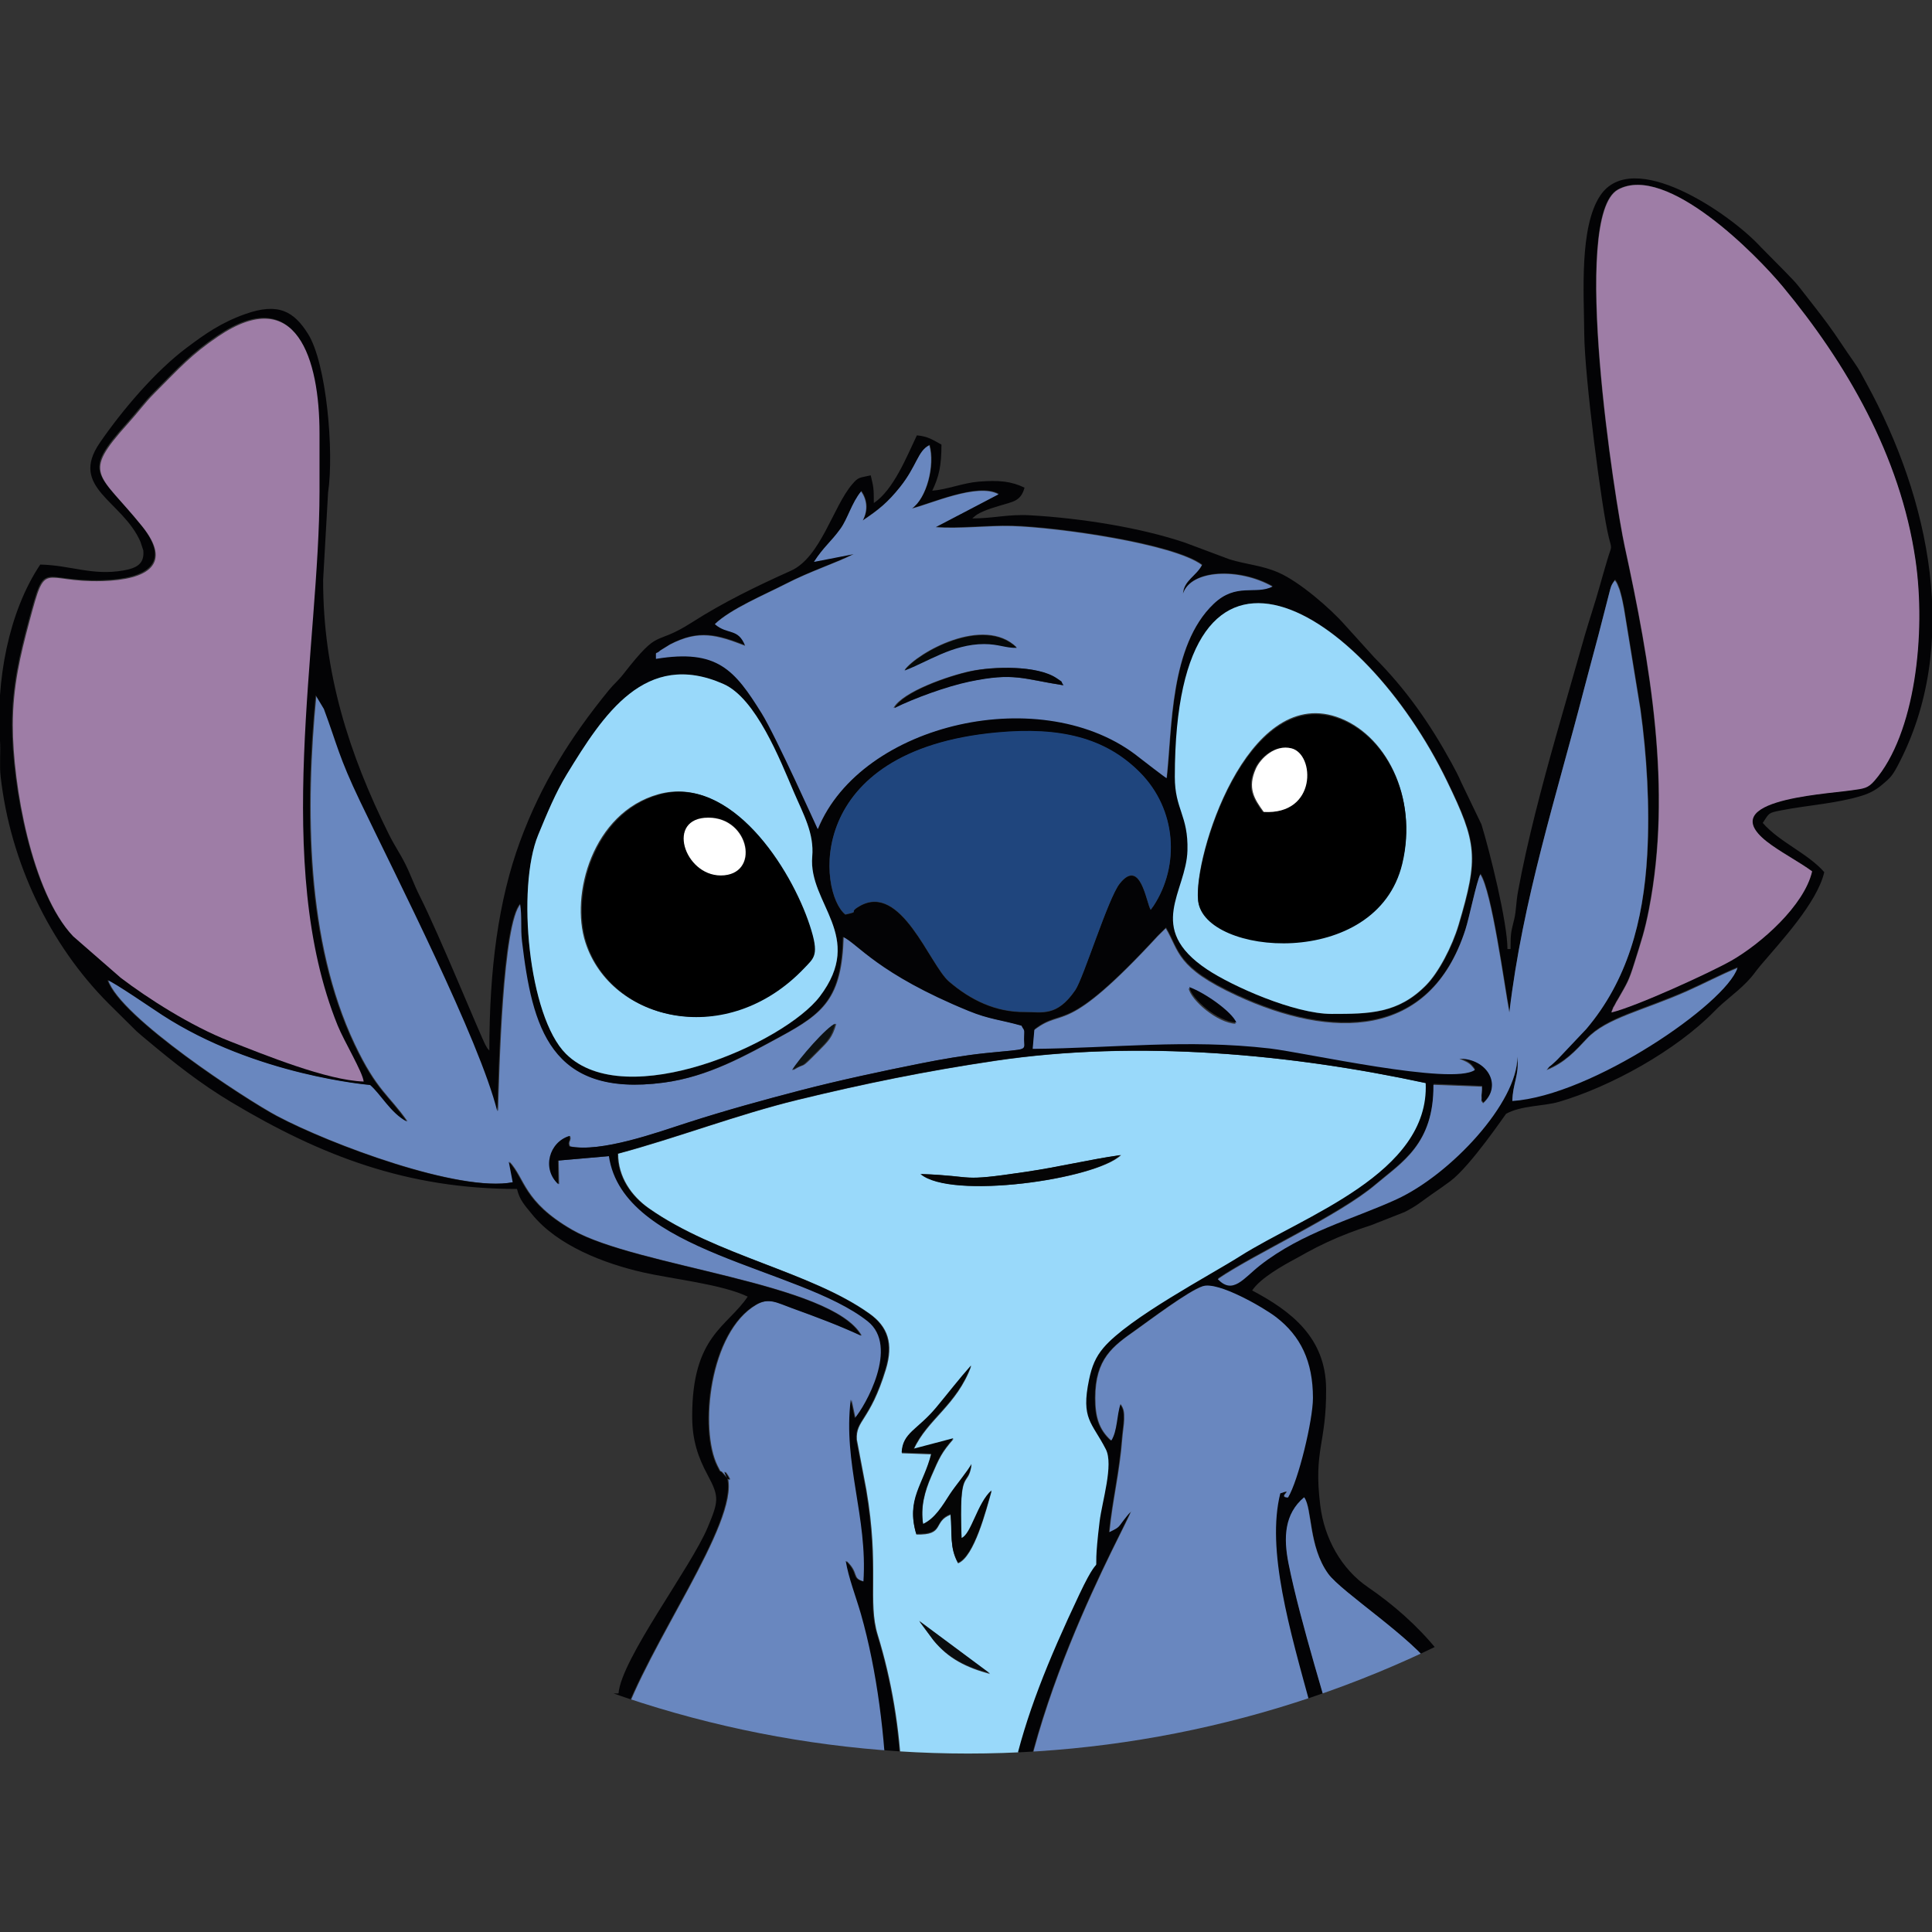 <?xml version="1.0" encoding="UTF-8"?>
<svg width="13.392mm" height="13.392mm" version="1.1" viewBox="0 0 13.392 13.392" xmlns="http://www.w3.org/2000/svg"><rect x="0" y="0" width="13.392" height="13.392" fill="#333333" stroke="none"/><defs><clipPath id="clipPath1"><circle cx="104.87" cy="146.86" r="7.457" style="fill-rule:evenodd;paint-order:stroke fill markers;stroke-width:.437"/></clipPath></defs><g transform="translate(-98.16 -143.4)"><g transform="translate(-0 1.238)" clip-path="url(#clipPath1)"><path transform="matrix(.353 0 0 -.353 104.18 151.32)" d="m0 0c-1.341 1.062-4.802 1.342-5.081 3.242-.126-.011-.978-.085-1.002-.087l.009-.466c-.332.302-.181.83.216.949.036-.098-.049-.105 0-.205.623-.127 1.731.277 2.318.467.735.236 1.468.439 2.21.632.767.199 1.596.377 2.37.531.408.081.855.158 1.255.2.937.097.761.027.776.322.009.171.002.112-.051.219-.412.116-.636.125-1.037.289-1.792.733-2.181 1.325-2.469 1.455-.034-1.208-.392-1.501-1.236-1.959-.683-.37-1.414-.789-2.294-.904-2.221-.293-2.571 1.094-2.771 2.776-.031.259.003.481-.038.737-.358-.368-.424-3.305-.448-4.075-.347 1.398-2.002 4.64-2.694 6.085-.423.884-.446 1.103-.711 1.815l-.162.271c-.217-2.232-.199-4.843.755-6.855.437-.92.673-.995 1.036-1.517-.315.161-.516.544-.723.718-.001.001-2.244.18-4.085 1.375-.191.124-.943.641-1.071.683.231-.728 2.714-2.347 3.316-2.667 1.04-.553 3.586-1.508 4.641-1.302l-.076.403c.313-.334.269-.78 1.233-1.337 1.258-.727 5.11-1.041 5.683-2.079-.448.206-.853.359-1.361.542-.283.103-.453.212-.703.068-.927-.535-1.123-2.453-.766-3.165.097-.192.031-.054.106-.14.352-.403-.103.283.096-.101.213-.889-1.572-3.274-2.082-4.824-.502-1.524-.728-2.808-.722-4.418.006-1.332.104-1.123.345-1.199-.307-.205-.704-.333-1.13-.364-.582-.042-.778-.089-.763-.72l.709-.246c.155.411.142.644.525.797.168.066.367.081.538.13.212.06.229.121.383.209-.225-.689-1.278-.239-1.189-1.118.252.008.528.159.76.024.403-.233-.012-.531.493-.384.163.399-.195.616.5 1.043.481.294.849.107 1.024-.304-.294.208-.376.492-.866.206-.305-.178-.522-.361-.392-.839.397-.099.429.036.75-.191.066-.554-.121-.306-.276-.696.909-.002 1.196.312 1.918.401 1.08.134 1.121-.499 1.872-.249.099.23-.022.32.182.479.185.144.727.007.386.977-.464.083-.887.031-1.011.474.009.002.023-.005.026-.005.004-.001.022-.004.027-.004l.176-.001c.479 1.27.991 3.004.953 4.54-.029 1.182-.192 2.5-.509 3.609-.099.348-.243.712-.298 1.046.261-.244.094-.341.346-.405.086 1.271-.403 2.316-.248 3.573l.078-.365c.198.225.88 1.408.254 1.904m-1.48 4.926c.125.215.692.863.849.913-.082-.275-.144-.33-.365-.553-.382-.385-.193-.181-.484-.36" clip-path="none" style="fill-rule:evenodd;fill:#6987bf"/><path transform="matrix(.353 0 0 -.353 105.19 156.34)" d="m0 0c.037.185-.119 1.275-.151 1.575-.32 2.94.21 4.668 1.444 7.279.533 1.127.217-.045.398 1.431.049.398.278 1.115.123 1.419-.272.532-.493.588-.329 1.368.055.264.129.443.282.624.497.587 2.108 1.434 2.675 1.794 1.251.796 3.732 1.625 3.653 3.405-2.615.564-5.64.858-8.472.437-1.37-.204-2.571-.45-3.878-.768-1.167-.284-2.371-.747-3.521-1.055 0-.451.257-.828.608-1.074 1.326-.931 3.177-1.243 4.333-2.069.352-.251.473-.58.316-1.095-.313-1.021-.593-.987-.569-1.378l.186-.979c.262-1.523.023-2.204.224-2.854.548-1.775.645-3.862.186-5.632-.094-.366-.797-2.133-.731-2.28.221-.159.397-.037.629-.155.472-.239-.32-.498 1.483-.735.011.015.021.035.028.048.089.172.132.373.336.534.203.161.46.145.747.16m-1.823 17.111c1.132-.04.697-.161 2.061.042.677.1 1.245.242 1.863.33-.495-.48-3.333-.882-3.924-.372m-.383-5.484c.018.392.308.439.682.889.247.297.436.544.681.823-.283-.775-.86-1.046-1.129-1.638l.781.205c-.233-.269-.273-.359-.436-.736-.131-.301-.215-.612-.159-.946.234.108.383.364.525.583.109.169.352.454.425.595-.07-.493-.253.015-.196-1.454.191.074.311.69.589.936-.107-.378-.34-1.293-.659-1.419-.167.304-.111.559-.144.955-.357-.134-.105-.406-.675-.389-.204.688.145.964.296 1.575zm1.735-4.336c-.461.126-.814.295-1.111.658l-.275.371z" clip-path="none" style="fill-rule:evenodd;fill:#99d9fa"/><path transform="matrix(.353 0 0 -.353 101.66 156.95)" d="m0 0c-.002-.222.088-.288.177-.421.384.09.736.255 1.087.423-.059-.709.107-.821.915-.371.389.217.321.281.81.165 1.022-.242 1.757.703 2.825.346.31-.103.406-.309.87-.244.31.043.298.052.597-.161.318-.228.45-.52.929-.52.249.47.064 1.065-.367 1.324-.234.14-.237.059-.237.427.198 0 1.262-.241 1.389-.302-.143-.195-.331-.217-.475-.491-.256-.486-.312-1.259.644-.581.445.316.336.075.756-.004.675-.127.496.833 1.552.351 1.363-.621.599-.33 1.317-.857.303-.223.491-.046.716-.371.196-.282.25-.436.624-.523.152.226.168.209.202.584.02.222-.017.409-.081.684.42-.035.78.03 1.054-.335.32-.427.416-.519.879-.208 0 .423.02.551-.121.845.43-.009.488-.181.906-.181.178.265.251.373-.01.653-.182.195-.361.306-.654.374.041.497-.188.566.243.499 1.024-.158 1.888-1.196 2.882-1.662.273-.129.499-.255.825-.323 1.498-.313 2.982.7 3.583 2.046.067.15.095.221.167.377.202.435.378.098.673.474.109.138.155.291.273.392.014.011.058.038.072.049.241.178.459.766.148 1.035-.114.098-.076.038-.185.117l-.155.147c-.318.341-.512.101-.553.594.317.115.268.629.236.9-.074.631-.755.968-1.351.878-.504-.075-.451-.032-.929.104-.356.102-.375.268-.629.519l-.443.462c-.035.036-.125.117-.158.145-.454.391-1.025.495-1.86.495-.281 1.202-1.21 2.197-2.2 2.874-.516.354-.852.95-.933 1.604-.136 1.098.123 1.199.115 2.29-.007 1.006-.689 1.526-1.452 1.93.165.246.599.488.874.635.098.052.091.052.194.108.143.078.253.134.401.203.286.133.562.237.872.337l.65.256c.237.118.325.202.548.358.148.103.209.142.353.25.396.296 1.085 1.317 1.094 1.322.298.166.738.147 1.035.234 1.012.296 2.297 1.003 3.054 1.778.221.227.408.341.636.573.138.141.153.188.273.33.394.465 1.11 1.228 1.25 1.83-.32.369-.878.587-1.208.967.131.195.1.195.358.246.516.101 1.088.134 1.585.287.154.047.272.11.394.211.157.131.203.175.303.361 1.272 2.382.628 5.277-.599 7.519-.088.161-.14.27-.245.419-.187.263-.33.495-.518.751-.187.254-.367.477-.552.716-.111.143-.162.181-.288.316l-.48.486c-.602.656-2.517 1.965-3.152 1.002-.41-.621-.317-1.918-.311-2.713.006-.835.345-3.457.482-3.993.065-.257.059-.146-.028-.439-.063-.212-.097-.33-.15-.519-.094-.337-.202-.652-.295-.973l-.564-1.973c-.269-.954-.566-2.065-.747-3.058-.038-.212-.033-.366-.072-.532-.064-.268-.073-.257-.073-.591h-.061c0 .522-.345 1.908-.511 2.449l-.392.815c-.079.178-.109.231-.202.402-.419.765-.894 1.444-1.507 2.057l-.574.634c-.287.329-.906.863-1.317 1.039-.328.141-.609.152-.952.256l-.879.329c-.871.294-2.032.479-3.028.536-.45.026-.72-.061-1.148-.061.081.07.094.084.222.141.103.046.208.074.315.108.254.08.417.082.49.355-.259.125-.499.151-.903.118-.303-.025-.61-.153-.909-.178.131.273.181.49.181.906-.163.086-.258.162-.483.181-.199-.416-.457-1.069-.845-1.329 0 .304-.007.313-.061.544-.227-.053-.238-.027-.366-.178-.375-.439-.617-1.434-1.203-1.696-.671-.301-1.323-.618-1.944-1.015-.772-.493-.606-.068-1.344-1.013-.11-.141-.181-.188-.286-.317-.753-.924-1.326-1.836-1.743-2.968-.428-1.164-.603-2.516-.603-4.108-.042.047-.031.027-.075.107-.106.195-.896 2.142-1.295 2.933-.115.229-.169.401-.281.625-.106.212-.206.348-.323.583-.775 1.561-1.293 3.162-1.29 4.995l.097 1.715c.119.787-.027 2.535-.395 3.117-.275.436-.578.621-1.235.386-.473-.169-.782-.387-1.15-.663-.611-.458-1.261-1.222-1.701-1.862-.612-.887.442-1.135.796-1.943.001-.003.056-.166.057-.172.025-.265-.13-.349-.397-.395-.608-.105-1.028.104-1.627.117-.63-.941-.87-2.302-.791-3.443.017-.234-.013-.492.013-.718.19-1.682.963-3.302 2.122-4.461l.546-.541c.05-.045.057-.05.097-.084.01-.008.024-.019.033-.028.014-.011.052-.043.066-.055.541-.454 1.058-.863 1.67-1.229 1.756-1.05 3.447-1.702 5.606-1.702.051-.221.158-.327.292-.493.5-.62 1.418-.97 2.178-1.144.582-.133 1.549-.232 2.06-.477-.4-.598-1.094-.765-1.09-2.357.001-.464.114-.795.304-1.147.234-.434.212-.517.001-1.026-.328-.787-1.695-2.58-1.752-3.262-.818 0-1.203-.088-1.752-.361-.593-.295-.737-.506-1.087-1.028-1.073 0-.867-.362-1.507-.425-.272-.027-.187-.033-.415-.075-.348-.064-.038-.056-.313.072-.308.142-.556.033-.821-.079-.133-.057-.215-.092-.316-.167-.14-.103-.125-.095-.231-.252-.473-.701.03-.99-.633-1.3-.17-.079-.154-.039-.265-.218-.124-.199-.15-.661-.021-.871l.465-.501c.252-.275.342-.065.497-.469.295-.771.726-1.554 1.385-2.059.289-.222 1.022-.652 1.39-.481h.302c.054-.04.177-.094.544-.061.923.309.59.022.548-.364m21.721 22.016c.079.2.012.039.07.152.056.11.009.018.07.124.174.307.201.336.316.704.132.423.2.617.283 1.045.459 2.36.024 4.822-.479 7.137-.173.793-1.082 6.478-.128 6.996.952.516 2.719-1.284 3.235-1.907 1.242-1.498 2.305-3.319 2.603-5.361.212-1.453-.007-3.423-.804-4.34-.13-.15-.205-.154-.457-.189-.603-.084-2.807-.202-1.561-1.078.284-.199.559-.34.793-.513-.155-.672-1.005-1.421-1.587-1.753-.415-.236-1.889-.91-2.354-1.017m-14.688 9.665c.308.206.49.351.733.656.334.419.347.712.576.822.113-.397-.056-1.047-.344-1.243.34.077 1.293.513 1.701.279-.002-.001-1.214-.637-1.234-.645.429-.04 1.024.035 1.498.022.891-.025 3.173-.348 3.731-.766-.105-.21-.36-.308-.371-.562.152.472 1.099.512 1.755.139-.33-.168-.71.084-1.154-.339-.867-.825-.813-2.459-.924-3.424-.015.006-.467.351-.535.406-1.868 1.5-5.46.69-6.314-1.406-.004.004-.824 1.826-1.098 2.269-.535.862-.874 1.272-2.08 1.075.003.182-.023.062.088.165.001.002.186.115.186.115.572.297.925.19 1.478-.023-.142.357-.34.206-.596.425.311.298.974.574 1.377.782.507.26.961.399 1.35.592l-.78-.151c.198.304.328.384.519.647.145.2.222.513.407.737.112-.165.141-.364.031-.572m-16.713-4.016c0 .759.148 1.375.327 2.043.334 1.248.224.754 1.437.791.887.026 1.38.329.773 1.08-.852 1.053-1.19.997-.286 2.001.233.259.33.407.536.614.488.491.73.761 1.246 1.109 1.539 1.039 1.989-.445 1.989-1.9v-1.147c0-2.98-.928-7.322.356-10.484.125-.308.492-.915.51-1.101-.721.023-1.947.525-2.631.792-.765.299-1.616.849-2.137 1.244l-.935.817c-.809.854-1.185 2.967-1.185 4.141m25.923-5.685c-.73 0-1.953.544-2.45.877-1.211.813-.401 1.519-.379 2.331.018.69-.25.807-.249 1.448.003 5.648 3.695 3.317 5.344-.087.59-1.216.622-1.492.226-2.823-.126-.424-.39-.929-.635-1.179-.551-.563-1.118-.567-1.857-.567m4.215-1.083c.355.138.575.382.792.614.384.41 1.108.553 1.967.935.331.147.673.327.99.456-.228-.703-2.858-2.507-4.419-2.611.005.345.137.493.098.871.005-.905-1.312-2.314-2.372-2.801-.852-.392-1.85-.644-2.685-1.301-.319-.251-.531-.58-.826-.267.741.504 2.384 1.246 3.103 1.857.504.43 1.143.789 1.131 1.959l.952-.038c.005-.086-.01-.16-.009-.186.01-.139-.026-.054.034-.14.388.352.079.882-.468.877.151-.069.204-.077.305-.221-.441-.313-3.34.342-4.027.421-1.631.188-3.058.006-4.655-.008l.032.371c.595.458.57-.168 2.426 1.844l.155.152c.271-.456.196-.77 1.397-1.323 1.855-.856 3.785-.876 4.485 1.293.078.242.22.948.294 1.088.225-.331.468-2.159.57-2.71.261 2.213.922 4.239 1.47 6.361.093.359.19.707.279 1.049l.21.816c.032.121.033.158.113.259.028-.04.031-.036.066-.121.033-.082.018-.039.046-.139.033-.117.048-.207.066-.298l.323-1.982c.125-.899.187-1.907.134-2.848-.075-1.321-.397-2.481-1.195-3.422l-.558-.59c-.061-.063-.026-.024-.094-.089-.09-.087-.038-.011-.13-.128m-14.423 4.171c-.079-.925 1.05-1.557.149-2.744-.69-.91-3.808-2.299-4.985-1.127-.737.733-.972 3.262-.544 4.3.171.415.343.831.562 1.189.714 1.169 1.541 2.451 3.076 1.772.637-.282 1.106-1.478 1.381-2.122.188-.439.401-.807.361-1.268m.648-1.137c-.532.425-.828 3.222 2.975 3.573 1.251.116 2.133-.106 2.805-.78.732-.734.786-1.841.272-2.624l-.055-.077c-.086.127-.196 1.038-.611.512-.227-.287-.71-1.856-.871-2.09-.363-.529-.648-.425-.99-.428-.574-.005-1.065.234-1.49.599-.381.327-.94 1.955-1.758 1.478-.247-.144.041-.091-.277-.163m-10.401 4.31.162-.27c.265-.712.288-.931.712-1.816.691-1.445 2.346-4.686 2.693-6.085.025.771.091 3.707.448 4.076.041-.257.007-.478.038-.737.2-1.682.55-3.07 2.772-2.777.879.116 1.611.535 2.293.904.845.458 1.202.751 1.236 1.96.288-.131.678-.722 2.47-1.456.4-.164.625-.172 1.037-.289.052-.107.059-.047.051-.219-.015-.295.16-.224-.777-.322-.4-.042-.846-.118-1.254-.2-.775-.154-1.604-.332-2.371-.531-.741-.193-1.475-.395-2.209-.632-.588-.189-1.696-.593-2.319-.467-.049.101.036.108 0 .205-.397-.119-.547-.646-.215-.948l-.01.465c.024.003.876.077 1.002.088.279-1.901 3.741-2.18 5.081-3.243.627-.496-.056-1.678-.253-1.903l-.079.364c-.155-1.256.334-2.302.249-3.573-.253.064-.086.162-.347.405.055-.334.199-.697.299-1.045.316-1.11.479-2.428.509-3.61.038-1.536-.474-3.269-.953-4.54l-.177.001c-.004.001-.023.004-.027.005-.003 0-.017.007-.025.004.123-.442.547-.391 1.01-.473.342-.971-.2-.834-.385-.978-.205-.159-.084-.249-.183-.479-.751-.249-.792.384-1.872.25-.721-.09-1.009-.404-1.918-.402.155.391.342.143.276.696-.32.227-.353.092-.75.191-.13.479.088.661.393.839.489.286.571.002.865-.206-.174.411-.543.599-1.023.304-.696-.427-.337-.643-.501-1.042-.505-.148-.09.15-.493.384-.232.134-.508-.016-.76-.024-.089.879.964.428 1.189 1.118-.154-.088-.17-.149-.383-.21-.17-.048-.37-.063-.537-.13-.383-.153-.37-.385-.526-.797l-.709.246c-.014.632.181.678.764.72.425.031.823.16 1.13.365-.241.075-.34-.134-.345 1.199-.007 1.61.22 2.894.721 4.417.511 1.551 2.296 3.935 2.082 4.824-.199.385.256-.302-.096.102-.074.085-.009-.053-.105.139-.358.712-.161 2.63.766 3.165.25.145.419.035.702-.067.508-.184.913-.336 1.362-.542-.574 1.037-4.426 1.352-5.684 2.078-.964.558-.919 1.003-1.233 1.337l.077-.402c-1.055-.207-3.602.749-4.641 1.301-.603.321-3.086 1.94-3.316 2.668.128-.042.88-.559 1.071-.683 1.84-1.196 4.083-1.375 4.085-1.376.206-.174.407-.556.722-.718-.363.523-.599.597-1.035 1.517-.955 2.013-.973 4.624-.756 6.855m13.703-26.511c-.286-.015-.544 0-.746-.16-.204-.162-.248-.362-.337-.535-.006-.012-.017-.032-.028-.047-1.803.237-1.011.496-1.483.735-.231.118-.408-.004-.628.155-.066.147.636 1.914.731 2.28.458 1.77.361 3.857-.187 5.632-.201.65.038 1.331-.224 2.854l-.186.979c-.024.39.257.357.569 1.378.157.515.036.844-.316 1.095-1.156.826-3.007 1.138-4.333 2.069-.351.246-.607.623-.607 1.074 1.15.308 2.354.77 3.521 1.055 1.306.318 2.508.564 3.877.768 2.832.42 5.858.127 8.472-.438.079-1.779-2.401-2.608-3.653-3.404-.567-.36-2.177-1.208-2.674-1.794-.153-.181-.228-.36-.283-.624-.163-.78.057-.836.329-1.368.156-.304-.073-1.021-.122-1.419-.182-1.476.135-.304-.398-1.431-1.235-2.611-1.764-4.339-1.445-7.279.033-.3.188-1.39.151-1.575m1.909 11.872c-.245.221-.312.475-.312.836 0 .775.348 1.018.792 1.332.27.191 1.036.771 1.318.863.301.098 1.189-.419 1.428-.601.494-.375.734-.88.734-1.594 0-.436-.288-1.624-.49-1.954-.221.009.155.189-.152.081-.553-2.216 1.826-6.21 1.077-8.622-.151-.489-.578-1.2-.784-1.757-.026-.069-.078-.255-.107-.307-.065-.113.012-.019-.083-.102-.272-.239.15.099-.166-.097.169-.129.365-.247.578-.38.29-.18.383-.237.368-.612-.492-.072-.294.444-.822.535-.476.083-.541-.237-1.189-.032.425-.572 1.523.412 1.525-.86-.416-.066-.811.392-1.148-.065-.116-.511.145-.332.258-.684l-.408.045c-.253.934.357.584-.765 1.241-.055.032-.16.103-.198.116-.39.132-.184.021-.254-.04.429-.167 1.124-.558 1.017-1.186-.421.059-.615.6-1.177.131-.072-.396.086-.372.191-.717-.785.335.123.203-1.411.892-.871.39-1.031.329-1.484-.253l-.549.069c.207.523.553.781-.518.788-.099 1.198.62.709 1.383 1.113l-.297-.01c-.179.405-.212 2.385-.242 3.002-.151 3.103 2.247 7.254 2.279 7.451-.028-.061-.004-.006-.053-.066l-.046-.057c-.17-.211-.107-.188-.328-.296.062.634.199 1.156.252 1.846.009.117.036.275.037.368.002.134-.003.207-.072.301-.077-.224-.061-.528-.182-.718m3.806-1.122c.16-.22.082-.96.471-1.499.265-.366 1.659-1.26 2.094-1.891.208-.301.614-.854.674-1.291-.169-.08-.562-.164-.778-.236-.283-.096-.424-.197-.703-.313.058-.041-.147-.133.425.048.426.135 1.113.298 1.562.286.837-.022 1.376-.255 1.723-.739-.727-.258-.861-.148-1.153-.894-.241-.617-.787-.04-1.413-.576-.281-.24-.674-.969-.636-1.449.038-.491.276-.29.119-.747-.102-.297-.189-.562-.111-.898.141.167.151.394.212.612.123.447.039.281.335.479-.707.349-.306 1.416.05 1.732.32.284.982.614 1.215.129.036-.076.05-.156.067-.236.032-.144.025-.201.084-.294.065.357-.052.597.005.835.221.054.189.074.331-.066.004.242-.196.357-.021.552.092.088.042-.006.277-.051.195-.038.348-.029.542.008.394.074.516.27.718.312.063-.32.046-.329-.042-.602.216.192.127.221.295.42l.708-.197c.002-.222.034-.381.091-.533.097.324-.046.614.459.59-.037-.388-.009-.533.21-.755.306-.311.329-.252.806-.341l.019-.344-.356-.164c.201-.186.237-.448.321-.786.009.01.07.12.072.122.12.113-.054.059.171.104.356-.383.376-1.817-.376-1.812l.068.416c-.256-.332-.564-1.655-1.304-2.213-.744-.56-1.591-1.12-2.665-.816-1.579.447-2.207 1.57-3.418 1.833-.404.088-.832.014-1.337.478.203 1.187 1.923 1.982.979 5.446-.335 1.229-.864 2.883-1.095 4.033-.105.521-.082.985.305 1.308m-14.322-6.916c-.662.006-.665-.099-.944.373-.138.233-.052.244-.165.501-.153.353-.444.441-.621.691.307.626 1.42 1.336 2.433 1.297.008-.19-.322-1.051-.397-1.348-.139-.547-.189-.982-.306-1.514m-4.463 1.163c.347-.016.292-.08.253-.42.188.286.378.303.774.3l.142-.495c.122.431.02.546.399.777.948.578 2.162-.332 1.525-1.374.246.112.102.153.35.222l.19-.233c-.084-.244-.095-.088-.195-.306-.082-.18-.086-.262.005-.402.116.226.136.364.334.489.197.124.523.187.666-.028-.191-.145-.71.077-.629-.651.05-.455.354-.62.565-.832l.222-1.406-1.026-.14c-.133.826-.219 1.482-1.025 2.137-.628.51-1.701.763-2.373.11-.779-.755-.64-3.391 2.077-3.431l-.258-.444c-1.027-.054-1.556.442-2.067 1.023-.323.367-.999 1.436-1.088 2.012-.112-.253-.01-.194-.17-.235-.412.398-.331 1.607.043 1.752.162-.192.028-.154.019-.594.217.357.017.41.369.508-.207.152-.369.22-.313.613.096.054.048.022.191.038.288.033.349-.011.662.259.093.081.22.179.283.322.051.117.035.189.051.309zm-.213-.16c-.039-.305-.664-.775-.792-.556-.117.199.142.349.29.445.216.139.305.233.502.111m23.712-.344c.106.371.8.486 1.116.281-.038-.381-.84-.463-1.116-.281m3.866-.651.003-.422c-.354-.111-.804.188-.866.448-.059.244.296.462.863-.026m-29.298-1.533c-.127.206-.139.725.222.707.045-.219.005-.182-.045-.39-.065-.276.042-.219-.177-.317m6.261.944c.088-.235.062-.558.025-.815-.222.032-.302.164-.321.425-.022.311.007.451.296.39m23.717-1.627c.256-.079.267-.433.102-.615-.123.08-.081-.021-.11.217-.02.157-.023.25.008.398m-24.638-1.119c-.229-.196-.282-.131-.392-.411-.16-.407.067-.466-.302-.613-.293-.117-1.219-.007-1.515.112-.442.177-.712.453-.949.799-.3.435-.376.835-.325 1.505.08 1.048 1.293 1.381 2.221.872.667-.366 1.308-1.237 1.262-2.264m-1.172-1.734c-.038.279.107.397.514.556.135.053.284.073.448.065.325-.014.316-.105.366-.156-.16-.188-.346-.189-.64-.268-.238-.064-.472-.173-.688-.197m2.55.026-.885-.502c-.381-.199-.844-.469-.594.229.239.669 1.036.825 1.28.71.131-.061.33-.284.199-.437m-.232-.92c-.119.607 1.041 1.273 1.549.936 0-.344-.221-.291-.719-.551-.219-.114-.584-.38-.83-.385m6.641-.166c-.501.066-.075.06-.687.434-1.3.794.665 1.121.687-.434m.526.088c-.062.624.535 1.293 1.079.833-.027-.23-.252-.367-.452-.508-.163-.116-.365-.313-.627-.325m7.311.887c.429.045 1.009-.228.821-.636-.216.012-.315.11-.493.189-.25.111-.357.089-.328.447m-.049-1.392c-.344.056-.122.108-.661.511-.085.063-.681.47-.424.623.22.13.72-.103.873-.233.249-.213.316-.561.212-.901m-2.764.768c.427.1.664-.004.806-.283.136-.266.212-.634.126-.951-.327.014-.391.297-.54.535-.143.228-.383.416-.392.699" clip-path="none" style="fill-rule:evenodd;fill:#030305"/><path transform="matrix(.353 0 0 -.353 105.94 152.13)" d="m0 0c-.053-.69-.191-1.212-.253-1.846.222.108.158.085.328.296l.046.056c.05.061.026.006.053.067-.031-.197-2.429-4.348-2.279-7.451.03-.618.063-2.597.243-3.002l.296.01c-.762-.404-1.482.084-1.383-1.114 1.072-.007.726-.264.519-.787l.549-.07c.452.583.613.644 1.483.253 1.535-.688.627-.556 1.412-.891-.105.345-.263.32-.192.717.563.468.756-.072 1.178-.131.107.627-.589 1.018-1.018 1.186.071.061-.136.171.255.04.038-.013.143-.084.197-.116 1.123-.657.513-.308.766-1.241l.408-.045c-.114.351-.374.173-.258.684.336.457.732-.002 1.147.065-.001 1.272-1.1.288-1.524.86.648-.206.713.114 1.189.032.527-.092.329-.607.822-.535.014.375-.078.431-.368.612-.214.133-.409.251-.578.38.316.196-.106-.142.165.097.095.083.018-.011.083.102.03.052.082.238.108.307.206.556.632 1.268.784 1.757.748 2.411-1.631 6.406-1.077 8.622.307.108-.069-.072.152-.082.202.33.489 1.518.489 1.954 0 .715-.239 1.22-.733 1.595-.239.182-1.127.699-1.428.6-.282-.092-1.048-.672-1.318-.863-.445-.314-.793-.557-.793-1.332 0-.36.067-.615.313-.835.121.19.105.494.181.718.07-.095.075-.167.073-.301-.002-.094-.028-.252-.037-.368" clip-path="none" style="fill-rule:evenodd;fill:#6987bf"/><path transform="matrix(.353 0 0 -.353 109.33 149.18)" d="m0 0c.465.107 1.939.781 2.354 1.017.582.332 1.432 1.081 1.587 1.753-.234.173-.509.314-.793.513-1.246.876.958.994 1.561 1.078.252.035.327.039.457.189.797.917 1.016 2.887.804 4.339-.298 2.043-1.361 3.864-2.603 5.362-.516.623-2.283 2.423-3.235 1.907-.954-.518-.045-6.203.128-6.997.503-2.314.938-4.776.479-7.136-.083-.428-.151-.622-.283-1.045-.115-.368-.142-.398-.316-.704-.061-.106-.014-.014-.07-.124-.058-.113.009.048-.07-.152" clip-path="none" style="fill-rule:evenodd;fill:#9e7da6"/><path transform="matrix(.353 0 0 -.353 98.249 147.19)" d="m0 0c0-1.174.376-3.287 1.185-4.142l.936-.816c.52-.396 1.371-.945 2.137-1.244.683-.267 1.909-.769 2.631-.792-.019.185-.386.793-.51 1.1-1.284 3.163-.357 7.505-.357 10.484v1.148c0 1.455-.45 2.939-1.988 1.9-.517-.348-.759-.619-1.247-1.11-.206-.207-.303-.355-.536-.613-.904-1.004-.566-.949.286-2.002.607-.75.114-1.053-.773-1.08-1.213-.036-1.103.458-1.437-.79-.179-.669-.327-1.284-.327-2.043" clip-path="none" style="fill-rule:evenodd;fill:#9e7da6"/><path transform="matrix(.353 0 0 -.353 109.13 154.53)" d="m0 0c-.347.484-.886.717-1.723.739-.449.012-1.136-.15-1.561-.285-.573-.182-.368-.09-.426-.049.279.117.42.218.703.313.216.073.609.157.778.236-.06.437-.466.991-.673 1.292-.436.631-1.83 1.524-2.095 1.89-.389.539-.311 1.279-.471 1.5-.387-.324-.41-.788-.305-1.309.231-1.15.76-2.803 1.095-4.033.944-3.463-.776-4.258-.979-5.446.505-.464.933-.389 1.337-.477 1.211-.264 1.839-1.387 3.418-1.834 1.074-.304 1.922.256 2.665.817.74.558 1.048 1.881 1.304 2.213l-.068-.417c.752-.004.733 1.43.377 1.812-.226-.045-.052.009-.172-.104-.002-.002-.063-.112-.072-.122-.084.339-.12.601-.321.787l.356.163-.019.344c-.477.089-.5.03-.806.341-.218.223-.247.367-.21.755-.505.024-.362-.266-.458-.589-.058.151-.089.31-.092.532l-.708.197c-.168-.198-.078-.228-.295-.42.088.274.105.282.043.603-.203-.042-.325-.239-.719-.313-.193-.036-.347-.045-.542-.008-.235.046-.185.14-.276.051-.176-.194.024-.309.02-.552-.141.14-.11.12-.331.067-.056-.238.06-.478-.005-.835-.059.093-.052.15-.084.294-.017.079-.03.16-.067.235-.232.485-.895.155-1.215-.129-.356-.315-.757-1.383-.05-1.731-.296-.198-.212-.032-.335-.48-.06-.218-.071-.445-.211-.611-.079.335.008.601.11.897.157.457-.081.257-.119.748-.038.479.355 1.209.636 1.449.626.535 1.172-.041 1.414.576.291.746.426.635 1.152.893m-2.195-1.701c.683.261.519-1.123-.192-1.34-.703-.215-.563 1.052.192 1.34m2.834-1.13c1.813.05 1.478-2.443.39-3.442-.125-.116-.385-.314-.565-.403-1.441-.713-3.415 1.151-1.228 3.284.324.316.821.545 1.403.561" clip-path="none" style="fill-rule:evenodd;fill:#6987bf"/><path transform="matrix(.353 0 0 -.353 104.14 145.77)" d="m0 0c.109.208.08.407-.031.571-.186-.223-.263-.536-.408-.736-.19-.263-.321-.344-.519-.648l.781.152c-.39-.193-.844-.332-1.35-.593-.404-.207-1.066-.484-1.377-.782.256-.219.454-.067.596-.425-.554.213-.907.321-1.478.024 0 0-.185-.114-.186-.115-.111-.103-.085.016-.088-.165 1.205.197 1.544-.213 2.079-1.075.275-.443 1.094-2.265 1.098-2.269.854 2.095 4.447 2.906 6.314 1.406.069-.056.52-.4.536-.406.11.965.057 2.599.924 3.424.444.423.824.171 1.154.339-.657.373-1.603.333-1.756-.139.011.254.266.351.371.562-.557.418-2.84.741-3.731.765-.474.014-1.068-.062-1.497-.021.019.008 1.232.644 1.234.645-.408.234-1.362-.202-1.702-.279.288.196.457.846.344 1.242-.228-.11-.242-.402-.575-.821-.244-.305-.425-.451-.733-.656m.822-2.934c.252.341 1.554 1.08 2.203.444-.226-.003-.35.075-.641.075-.618.001-1.12-.357-1.562-.519m-.218-.747c.172.318 1.079.634 1.516.725.434.091 1.293.117 1.671-.139.158-.107.057-.035.135-.139-.798.124-.966.256-1.847.072-.453-.095-1.087-.327-1.475-.519" clip-path="none" style="fill-rule:evenodd;fill:#6987bf"/><path transform="matrix(.353 0 0 -.353 108.88 149.58)" d="m0 0c.091.117.039.042.13.129.067.065.032.025.093.088l.558.59c.799.942 1.121 2.102 1.195 3.422.053.942-.009 1.95-.133 2.849l-.323 1.982c-.018.091-.033.18-.066.298-.029.099-.013.057-.047.139-.034.085-.037.08-.065.12-.08-.1-.081-.138-.113-.258l-.21-.817c-.089-.342-.187-.69-.279-1.048-.548-2.123-1.21-4.148-1.47-6.361-.103.551-.346 2.378-.57 2.71-.075-.14-.216-.847-.294-1.088-.7-2.169-2.63-2.149-4.486-1.294-1.2.554-1.126.868-1.397 1.324l-.154-.152c-1.856-2.012-1.832-1.386-2.426-1.844l-.033-.371c1.598.014 3.025.196 4.655.008.688-.08 3.586-.734 4.028-.422-.101.145-.155.152-.305.221.546.005.856-.524.467-.876-.06.085-.023.001-.033.14-.002.026.014.1.009.186l-.952.037c.011-1.17-.627-1.529-1.132-1.958-.718-.612-2.362-1.353-3.102-1.857.295-.314.507.016.825.266.836.657 1.834.91 2.686 1.301 1.06.487 2.376 1.897 2.371 2.801.039-.378-.093-.525-.098-.871 1.561.105 4.192 1.908 4.42 2.612-.317-.129-.66-.31-.99-.457-.859-.382-1.584-.525-1.967-.934-.218-.233-.437-.477-.792-.615m-6.104.91c-.361.015-.882.467-.923.696.298-.106.834-.479.923-.696" clip-path="none" style="fill-rule:evenodd;fill:#6987bf"/><path transform="matrix(.353 0 0 -.353 104.02 148.5)" d="m0 0c.318.072.029.019.277.163.818.477 1.377-1.15 1.758-1.478.425-.365.915-.604 1.49-.599.342.003.626-.1.989.428.162.235.644 1.803.872 2.091.415.525.524-.386.61-.512l.056.076c.514.784.46 1.89-.272 2.624-.673.674-1.555.896-2.806.78-3.803-.351-3.506-3.148-2.974-3.573" clip-path="none" style="fill-rule:evenodd;fill:#1f457d"/><path transform="matrix(.353 0 0 -.353 107.39 149.19)" d="m0 0c.738 0 1.305.004 1.857.567.245.25.508.755.635 1.179.396 1.331.363 1.607-.226 2.823-1.649 3.404-5.341 5.735-5.344.087-.001-.641.267-.758.248-1.448-.021-.812-.831-1.518.38-2.331.497-.333 1.72-.877 2.45-.877m1.385 2.967c-.506-2.104-3.896-1.8-4.007-.728-.088.857.95 4.184 2.714 3.597.957-.319 1.608-1.557 1.293-2.869" clip-path="none" style="fill-rule:evenodd;fill:#99d9fa"/><path transform="matrix(.353 0 0 -.353 103.79 148.1)" d="m0 0c.04.461-.173.829-.361 1.268-.275.644-.744 1.84-1.381 2.122-1.535.679-2.362-.603-3.076-1.772-.219-.358-.391-.774-.562-1.189-.429-1.038-.193-3.567.543-4.3 1.178-1.172 4.296.217 4.986 1.126.901 1.188-.228 1.82-.149 2.745m-3.024 1.225c1.415.397 2.589-1.451 2.955-2.564.194-.591.087-.64-.106-.842-1.51-1.592-3.778-1.06-4.28.499-.3.932.139 2.544 1.431 2.907" clip-path="none" style="fill-rule:evenodd;fill:#99d9fa"/><path transform="matrix(.353 0 0 -.353 102.73 147.67)" d="m0 0c-1.293-.363-1.731-1.975-1.431-2.907.501-1.558 2.769-2.091 4.28-.499.192.203.3.251.105.842-.366 1.113-1.539 2.961-2.954 2.564m.97-.449c.817 0 1.023-1.136.242-1.135-.714.001-1.084 1.135-.242 1.135" clip-path="none" style="fill-rule:evenodd"/><path transform="matrix(.353 0 0 -.353 107.88 148.15)" d="m0 0c.315 1.311-.336 2.55-1.293 2.868-1.764.588-2.802-2.74-2.714-3.596.111-1.073 3.501-1.376 4.007.728m-2.741 1.019c-.185.255-.325.469-.153.851.09.202.375.478.697.398.464-.116.505-1.311-.544-1.249" clip-path="none" style="fill-rule:evenodd"/><path transform="matrix(.353 0 0 -.353 104.41 152.23)" d="m0 0 .581-.021c-.151-.611-.5-.887-.295-1.575.57-.016.318.255.674.389.033-.396-.022-.651.145-.955.318.126.551 1.041.659 1.419-.279-.246-.398-.861-.589-.936-.057 1.469.125.961.195 1.454-.073-.141-.315-.426-.425-.595-.141-.219-.29-.475-.525-.583-.055.334.029.645.159.947.163.376.204.466.436.736l-.781-.206c.27.592.846.863 1.13 1.638-.246-.278-.435-.525-.682-.823-.374-.45-.664-.496-.682-.889" clip-path="none" style="fill-rule:evenodd;fill:#050505"/><path transform="matrix(.353 0 0 -.353 103.07 147.83)" d="m0 0c-.843 0-.472-1.133.242-1.134.781-.001.575 1.134-.242 1.134" clip-path="none" style="fill-rule:evenodd;fill:#fff"/><path transform="matrix(.353 0 0 -.353 106.92 147.79)" d="m0 0c1.048-.062 1.007 1.133.544 1.249-.323.08-.607-.197-.698-.398-.171-.383-.031-.597.154-.851" clip-path="none" style="fill-rule:evenodd;fill:#fff"/><path transform="matrix(.353 0 0 -.353 104.54 150.3)" d="m0 0c.592-.51 3.43-.108 3.924.372-.618-.088-1.186-.23-1.863-.33-1.364-.203-.929-.082-2.061-.042" clip-path="none" style="fill-rule:evenodd;fill:#050505"/><path transform="matrix(.353 0 0 -.353 104.36 147.07)" d="m0 0c.388.192 1.022.424 1.475.519.881.184 1.049.052 1.847-.072-.078.104.023.032-.135.139-.378.256-1.237.23-1.671.139-.437-.091-1.344-.407-1.516-.725" clip-path="none" style="fill-rule:evenodd;fill:#030305"/><path transform="matrix(.353 0 0 -.353 104.43 146.81)" d="m0 0c.442.163.944.52 1.563.52.29-.001.415-.079.641-.075-.65.635-1.952-.103-2.204-.445" clip-path="none" style="fill-rule:evenodd;fill:#050808"/><path transform="matrix(.353 0 0 -.353 105.02 153.76)" d="m0 0-1.385 1.029.275-.371c.296-.363.649-.532 1.11-.658" clip-path="none" style="fill-rule:evenodd;fill:#0a0d0f"/><path transform="matrix(.353 0 0 -.353 106.73 149.25)" d="m0 0c-.089.216-.625.59-.923.696.041-.23.562-.681.923-.696" clip-path="none" style="fill-rule:evenodd;fill:#030305"/><path transform="matrix(.353 0 0 -.353 103.65 149.58)" d="m0 0c.29.179.101-.025.484.36.221.222.283.278.364.553-.156-.05-.723-.698-.848-.913" clip-path="none" style="fill-rule:evenodd;fill:#0d1212"/></g></g></svg>
